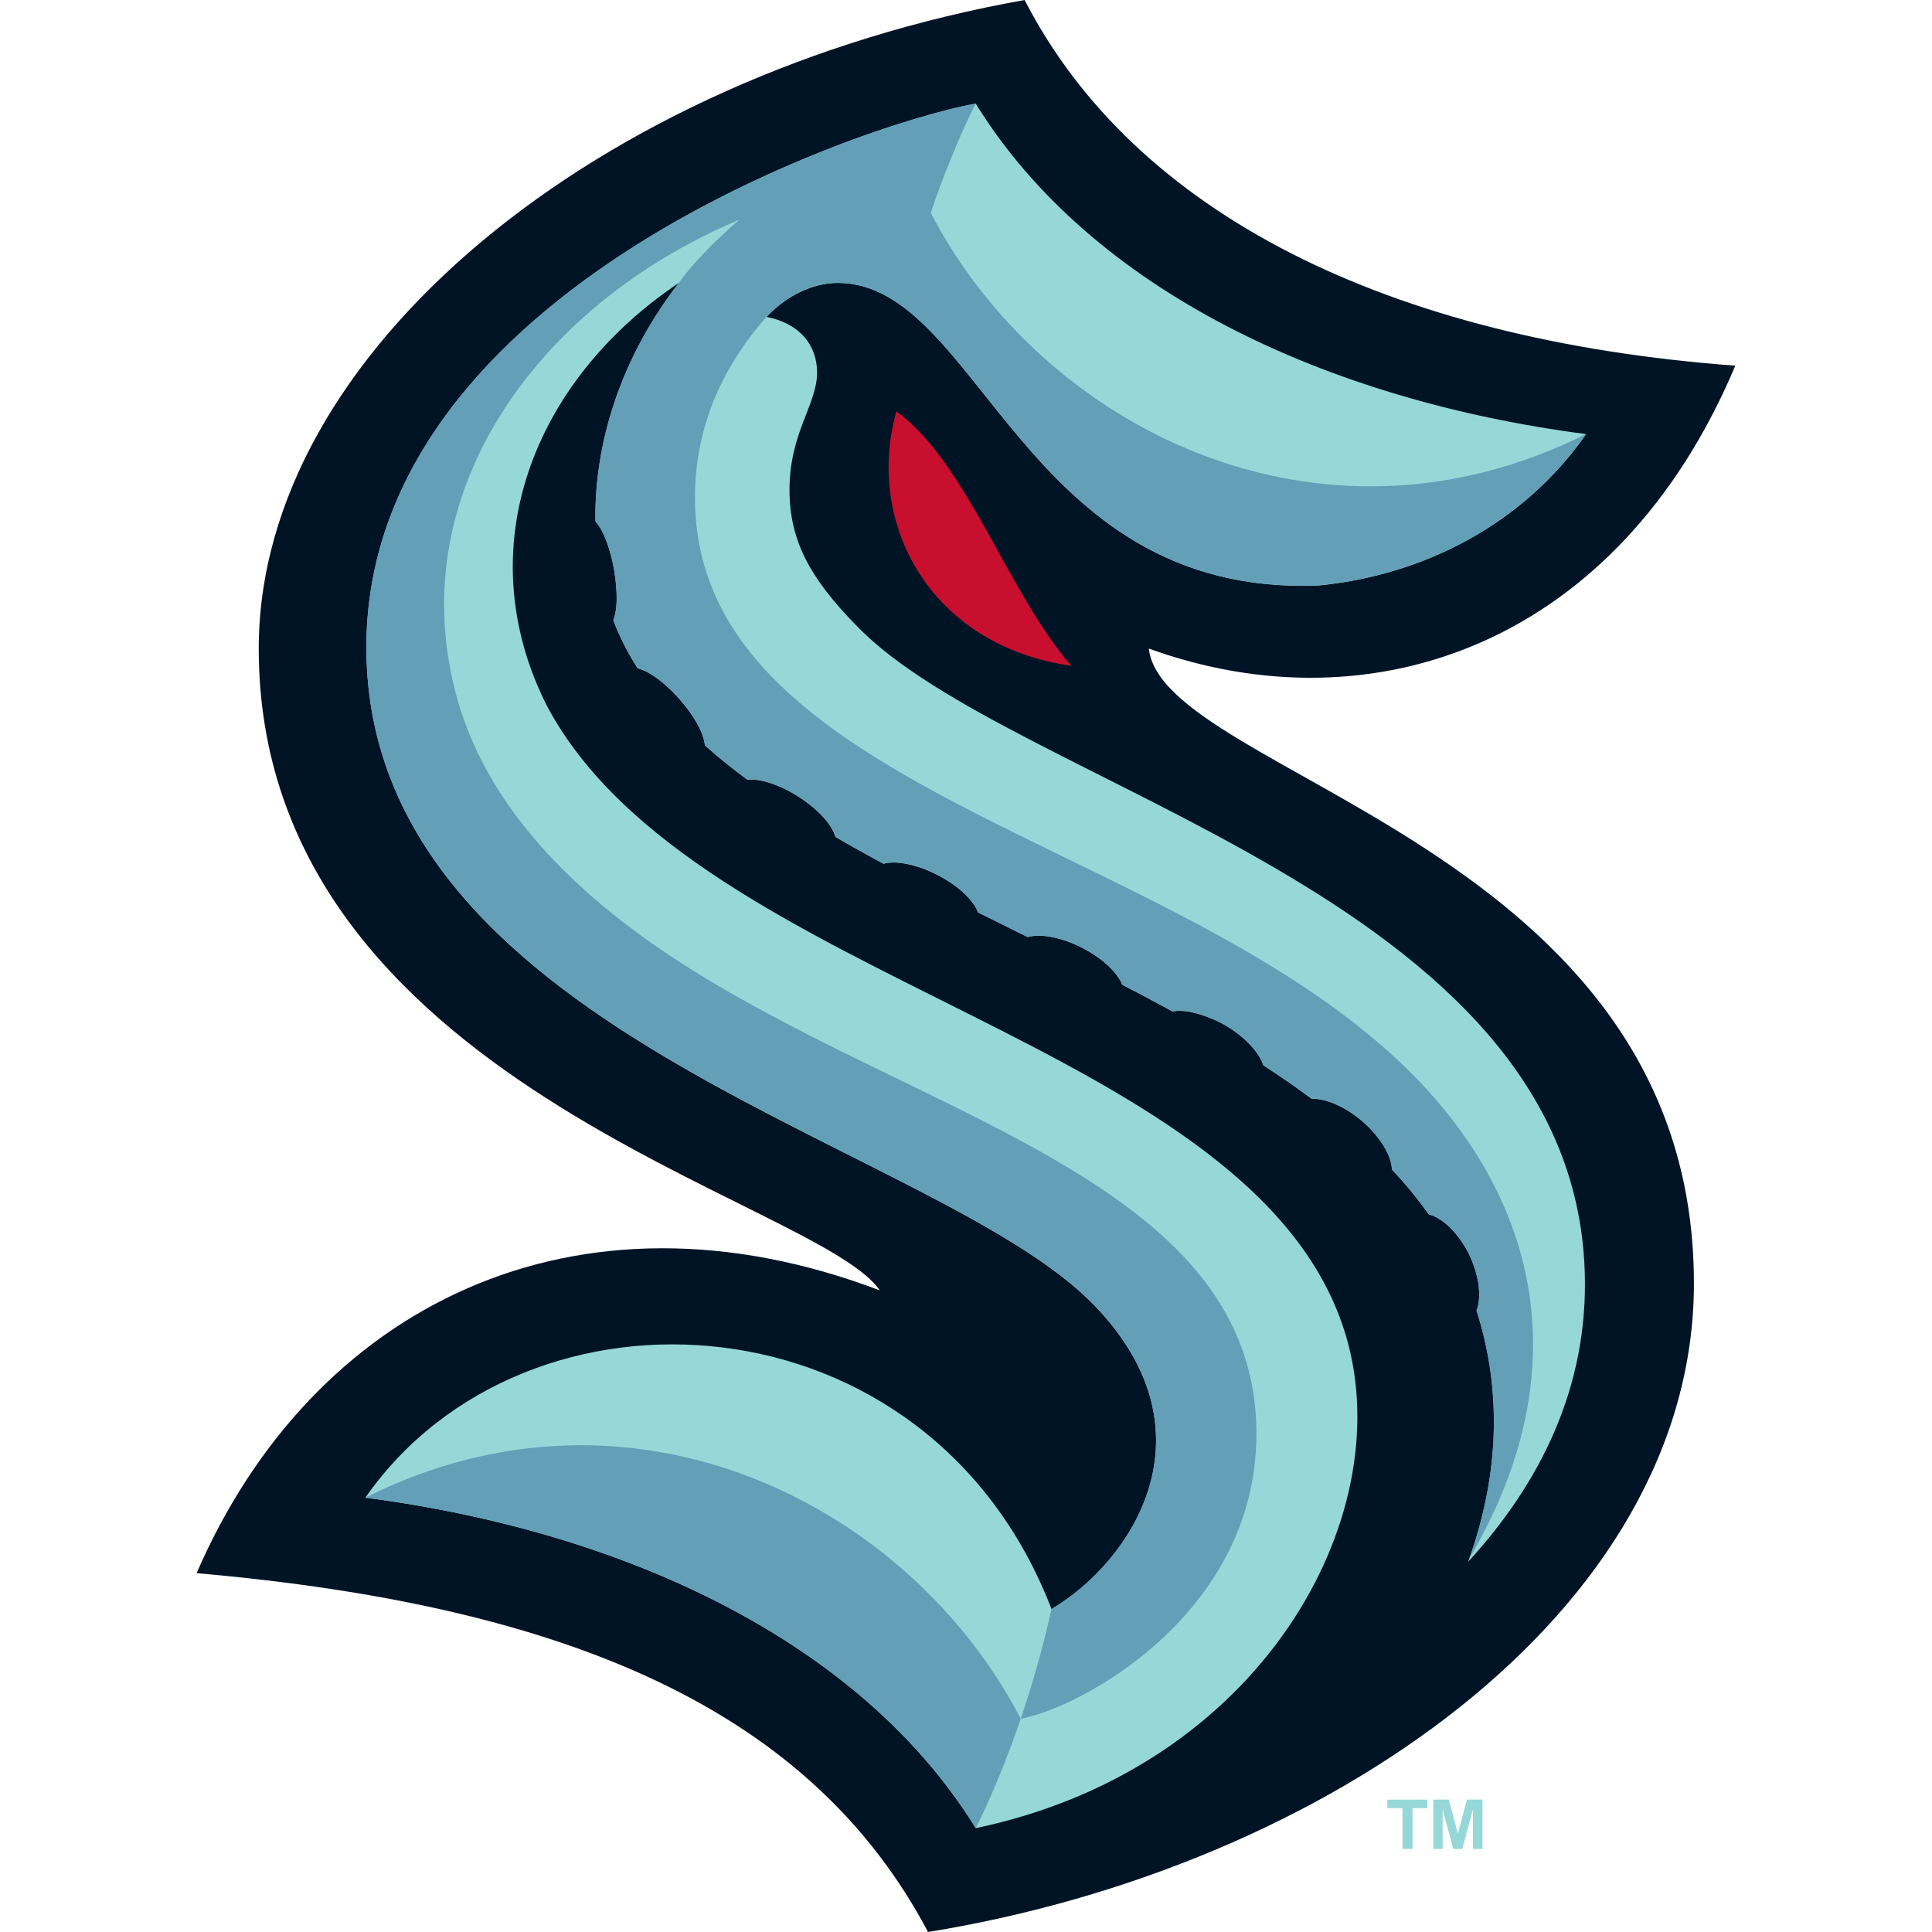 <svg xmlns="http://www.w3.org/2000/svg" xmlns:xlink="http://www.w3.org/1999/xlink" version="1.1" id="Layer_1" x="0px" y="0px" viewBox="0 0 288 288" style="enable-background:new 0 0 288 288;" xml:space="preserve"><style type="text/css">
	.st0{fill:#001425;}
	.st1{fill:#96D8D8;}
	.st2{fill:#C8102E;}
	.st3{fill:#639FB6;}
</style><g><g><path class="st0" d="M29.31,234.51c56.12,4.91,91.71,20.73,109.03,53.49c59.31-9.61,114.17-47.65,114.17-96.69    c0-65.33-79.15-75.6-81.26-94.63c33.29,12.07,69.94-0.63,87.43-42.17C206.97,50.69,169.11,31.83,152.74,0    C89.31,11.29,38.57,52.34,38.57,96.69c0,64.77,83.25,81.92,92.57,95.66C85.71,175.12,46.52,194.75,29.31,234.51z"/><path class="st1" d="M127.75,93.34c-7.1-7.21-10.06-12.86-10.06-20.32c0-8.53,4.11-12.7,4.11-17.48c0-4.1-2.58-7.32-7.52-8.3    c2.93-3.16,6.91-5.06,10.6-5.06c21.17,0,27.42,46.79,71.59,45.11c15.74-1.51,30.62-9.16,39.97-22.58    c-38.57-5.01-73.78-21.4-90.99-49.26c0,0,0,0,0,0c-17.85,3.25-92.69,29.08-90.8,83.06c1.97,56.29,85.22,71.94,108.51,96.11    c18.36,19.06,5.43,38.27-6.41,45.25c-18.28-47.55-78.37-50.93-102.29-16.61c38.57,5.01,73.78,21.4,90.99,49.26    c42.55-8.93,63.07-46.24,55.26-73.15c-12.93-44.54-96.88-52.37-119.15-94.09c-11.9-23.47-2.12-48.53,19.64-63.11    c-8.54,11.01-12.62,23.69-12.44,35.56c1.93,2.1,2.75,7.04,2.77,7.14c0.28,1.72,0.79,5.36-0.11,7.59c0.95,2.5,2.17,4.88,3.63,7.16    c2.91,0.73,6.19,4.53,6.25,4.61c3.2,3.68,3.7,6.01,3.78,6.89c1.98,1.77,4.1,3.47,6.35,5.13c1.87-0.22,4.73,0.69,7.63,2.53    c3.34,2.19,5.01,4.36,5.48,5.98c2.33,1.36,4.72,2.69,7.16,4c1.87-0.51,4.95,0.08,8.04,1.67c3.1,1.59,5.38,3.76,6.05,5.59    c2.45,1.22,4.92,2.45,7.4,3.67c1.87-0.54,4.98,0,8.1,1.59c3.05,1.56,5.29,3.7,6,5.51c2.53,1.31,5.03,2.64,7.5,3.99    c2.3-0.47,5.96,0.93,7.96,2.12c2.95,1.76,4.97,4.05,5.57,5.9c2.5,1.62,4.91,3.29,7.22,5.01c1.95-0.09,4.83,1.03,7.51,3.31    c2.89,2.52,4.38,5.29,4.44,7.21c2,2.14,3.84,4.36,5.48,6.69c2.37,0.59,4.75,3.33,6.08,6.08c1.84,4.01,1.6,6.83,1.06,8.29    c3.19,9.96,4.05,22.51-1.08,36.94c-0.05,0.15-0.12,0.33-0.2,0.51c10.74-11.7,18.01-26.1,17.4-43.39    C234.28,133.16,151.04,117.51,127.75,93.34z"/><path class="st2" d="M159.7,99.24c-9.51-10.94-15.59-30.34-26.08-37.91C128.92,78.03,138.71,96.3,159.7,99.24z"/><path class="st3" d="M152.16,256.21c-3.43,10.06-6.71,16.3-6.71,16.3c-17.2-27.86-52.42-44.25-90.99-49.26    C94.32,203.27,135.58,224.29,152.16,256.21z M236.44,64.69c-39.85,19.98-81.12-1.04-97.7-32.97c3.43-10.06,6.71-16.3,6.71-16.3    c-16.85,3.07-92.71,28.62-90.8,83.06c1.97,56.29,85.22,71.94,108.51,96.11c18.36,19.06,5.43,38.27-6.41,45.25    c-1.35,6.12-2.99,11.65-4.59,16.36c8.67-1.51,34.96-15.43,35.13-42.21c0.24-36.91-47.47-46.69-83.62-69.09    c-29.76-18.44-35.54-36.73-37.05-48.31c-3.55-27.24,15.67-52.12,43.62-63.85c-4.01,3.42-7.12,6.75-9.04,9.41    c-8.54,11.01-12.62,23.69-12.44,35.56c1.93,2.11,2.75,7.04,2.77,7.14c0.28,1.72,0.79,5.36-0.11,7.59c0.95,2.5,2.17,4.88,3.63,7.16    c2.91,0.73,6.19,4.53,6.25,4.61c3.2,3.68,3.7,6.01,3.78,6.89c1.98,1.77,4.1,3.47,6.35,5.13c1.87-0.22,4.73,0.69,7.63,2.53    c3.34,2.19,5.01,4.36,5.48,5.98c2.33,1.36,4.72,2.69,7.16,4c1.87-0.51,4.95,0.08,8.04,1.67c3.1,1.59,5.38,3.76,6.05,5.59    c2.45,1.22,4.92,2.45,7.4,3.67c1.87-0.54,4.98,0,8.1,1.59c3.05,1.56,5.29,3.7,6,5.51c2.53,1.31,5.03,2.64,7.5,3.99    c2.3-0.47,5.96,0.93,7.96,2.12c2.95,1.76,4.97,4.05,5.57,5.9c2.5,1.62,4.91,3.29,7.22,5.01c1.95-0.09,4.83,1.03,7.51,3.31    c2.89,2.52,4.38,5.29,4.44,7.21c2,2.14,3.84,4.36,5.48,6.69c2.37,0.59,4.75,3.33,6.08,6.08c1.84,4.01,1.6,6.83,1.06,8.29    c3.19,9.96,4.05,22.51-1.08,36.94c13.73-23.27,12.41-46.38-2.94-65.91c-32.08-40.82-112.79-45.69-112.49-92.48    c0.07-11.13,4.72-19.98,10.67-26.7c2.93-3.16,6.91-5.06,10.6-5.06c21.17,0,27.42,46.79,71.59,45.11    C212.22,85.76,227.1,78.11,236.44,64.69C236.44,64.69,236.44,64.69,236.44,64.69C236.44,64.69,236.44,64.69,236.44,64.69z"/></g><g><path class="st1" d="M209.07,275.61v-6.07h-2.27v-1.27h5.97v1.27h-2.21v6.07H209.07z M213.66,275.61v-7.35h2.32l1.34,5.06    l1.35-5.06h2.32v7.35h-1.42v-5.86l-1.59,5.86h-1.35l-1.58-5.86v5.86H213.66z"/></g></g></svg>